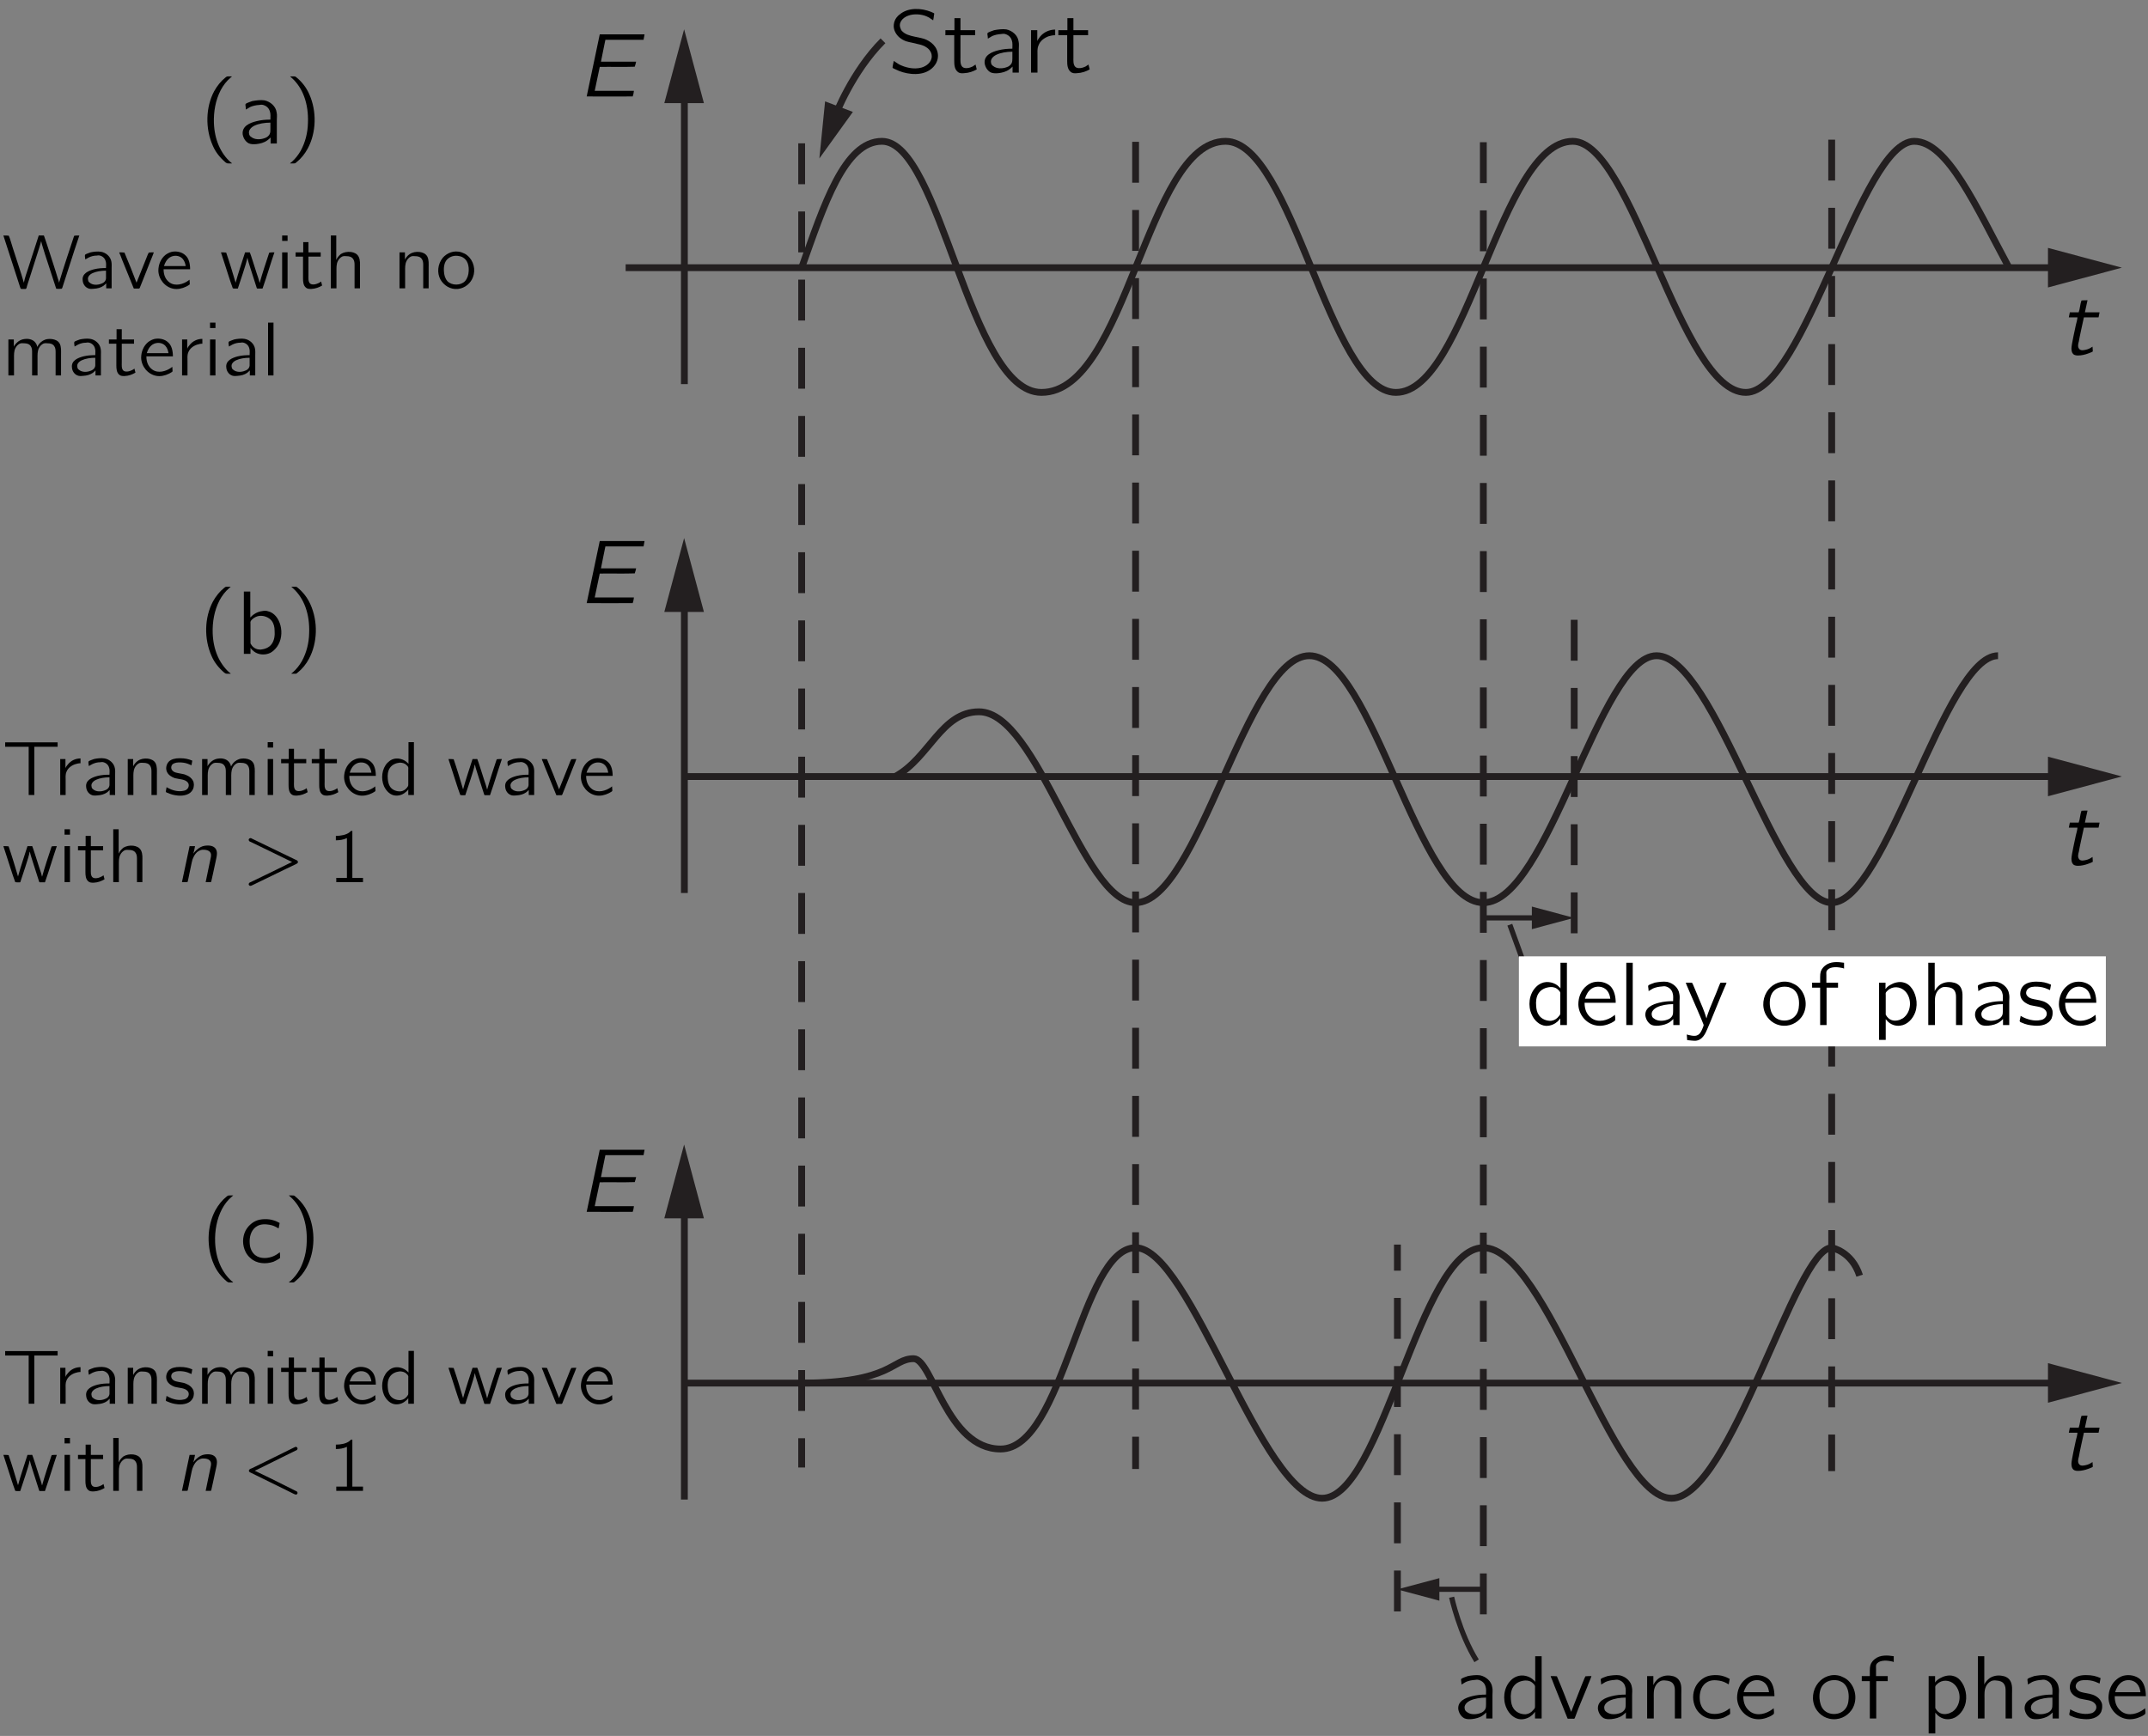 <?xml version="1.0" encoding="UTF-8"?>
<svg xmlns="http://www.w3.org/2000/svg" xmlns:xlink="http://www.w3.org/1999/xlink" width="289.252pt" height="233.827pt" viewBox="0 0 167 135" version="1.1">
<rect x="0" y="0" width="167" height="135" fill="#808080" stroke="none"/>
<defs>
<g>
<symbol overflow="visible" id="glyph0-0">
<path style="stroke:none;" d=""/>
</symbol>
<symbol overflow="visible" id="glyph0-1">
<path style="stroke:none;" d="M 2.578 1.547 C 2.547 1.5 2.5 1.469 2.453 1.438 C 1.688 0.75 1.219 -0.312 1.172 -1.594 C 1.141 -2.469 1.297 -3.375 1.703 -4.156 C 1.906 -4.531 2.141 -4.844 2.453 -5.109 C 2.5 -5.156 2.547 -5.188 2.578 -5.219 L 2.328 -5.219 C 2.172 -5.219 2.188 -5.219 2.078 -5.141 C 1.719 -4.859 1.422 -4.484 1.188 -4.062 C 0.531 -2.828 0.484 -1.156 1.094 0.188 C 1.312 0.688 1.656 1.109 2.078 1.469 C 2.172 1.531 2.172 1.547 2.328 1.547 L 2.578 1.547 Z M 2.578 1.547 "/>
</symbol>
<symbol overflow="visible" id="glyph0-2">
<path style="stroke:none;" d="M 0.641 -2.641 C 0.766 -2.703 0.859 -2.781 0.984 -2.844 C 1.203 -2.938 1.438 -2.984 1.688 -3 C 1.75 -3.016 1.828 -3.016 1.906 -3.016 C 2.188 -2.969 2.422 -2.781 2.5 -2.516 C 2.578 -2.312 2.547 -2.062 2.547 -1.859 C 2.188 -1.859 1.812 -1.828 1.453 -1.734 C 0.953 -1.609 0.328 -1.359 0.391 -0.719 C 0.438 -0.438 0.594 -0.156 0.859 -0.016 C 1.031 0.062 1.234 0.062 1.438 0.047 C 1.734 0.016 2.062 -0.062 2.312 -0.25 C 2.406 -0.312 2.484 -0.391 2.562 -0.469 L 2.562 0 L 3.047 0 L 3.047 -1.828 C 3.047 -2.016 3.078 -2.219 3.031 -2.422 C 2.969 -2.906 2.531 -3.266 2.078 -3.359 C 1.797 -3.406 1.359 -3.344 1.125 -3.297 C 1.047 -3.266 0.656 -3.141 0.625 -3.078 C 0.594 -3.047 0.609 -2.984 0.609 -2.953 C 0.625 -2.844 0.641 -2.75 0.641 -2.641 Z M 2.547 -1.625 L 2.547 -1.109 C 2.547 -0.969 2.547 -0.844 2.484 -0.719 C 2.406 -0.578 2.266 -0.469 2.109 -0.422 C 1.781 -0.297 1.328 -0.281 1.047 -0.516 C 0.969 -0.562 0.906 -0.641 0.891 -0.75 C 0.812 -1.047 1.078 -1.281 1.312 -1.391 C 1.641 -1.547 2.109 -1.625 2.547 -1.625 Z M 2.547 -1.625 "/>
</symbol>
<symbol overflow="visible" id="glyph0-3">
<path style="stroke:none;" d="M 0.438 -5.219 C 0.469 -5.188 0.516 -5.156 0.562 -5.109 C 1.422 -4.344 1.891 -3.109 1.828 -1.594 C 1.812 -0.844 1.625 -0.094 1.266 0.562 C 1.078 0.891 0.844 1.188 0.562 1.438 C 0.516 1.469 0.469 1.5 0.438 1.547 L 0.688 1.547 C 0.844 1.547 0.828 1.547 0.922 1.469 C 1.297 1.172 1.594 0.797 1.812 0.391 C 2.484 -0.859 2.531 -2.516 1.922 -3.859 C 1.688 -4.375 1.359 -4.797 0.938 -5.141 C 0.844 -5.219 0.844 -5.219 0.688 -5.219 L 0.438 -5.219 Z M 0.438 -5.219 "/>
</symbol>
<symbol overflow="visible" id="glyph0-4">
<path style="stroke:none;" d="M 0.578 -4.844 L 0.578 0 L 1.094 0 L 1.094 -0.469 L 1.094 -0.469 C 1.156 -0.359 1.266 -0.266 1.359 -0.188 C 1.672 0.062 2.188 0.141 2.641 -0.078 C 2.844 -0.188 3.016 -0.359 3.156 -0.547 C 3.844 -1.5 3.422 -3.094 2.453 -3.312 C 2.328 -3.359 2.172 -3.359 2.031 -3.328 C 1.625 -3.281 1.312 -3.078 1.078 -2.828 L 1.078 -4.844 L 0.578 -4.844 Z M 1.812 -2.953 C 2.141 -2.984 2.516 -2.844 2.734 -2.578 C 2.906 -2.359 2.969 -2.078 2.969 -1.812 C 3 -1.438 2.953 -1.031 2.719 -0.734 C 2.516 -0.469 2.188 -0.359 1.875 -0.328 C 1.609 -0.328 1.375 -0.422 1.203 -0.641 C 1.172 -0.688 1.125 -0.75 1.094 -0.812 C 1.094 -0.859 1.094 -0.906 1.094 -0.938 L 1.094 -2.328 C 1.094 -2.391 1.078 -2.469 1.109 -2.531 C 1.141 -2.609 1.203 -2.656 1.266 -2.719 C 1.422 -2.844 1.609 -2.938 1.812 -2.953 Z M 1.812 -2.953 "/>
</symbol>
<symbol overflow="visible" id="glyph0-5">
<path style="stroke:none;" d="M 3.188 -0.797 C 3.125 -0.766 3.078 -0.719 3.031 -0.688 C 2.938 -0.625 2.844 -0.562 2.734 -0.516 C 2.312 -0.312 1.672 -0.266 1.297 -0.562 C 1.031 -0.75 0.859 -1.109 0.844 -1.5 C 0.812 -1.953 0.922 -2.453 1.297 -2.75 C 1.5 -2.906 1.766 -3 2.141 -2.969 C 2.469 -2.938 2.656 -2.891 2.922 -2.75 C 2.984 -2.719 3.031 -2.672 3.094 -2.656 L 3.172 -3.078 C 3.016 -3.156 2.875 -3.234 2.703 -3.281 C 2.297 -3.422 1.672 -3.406 1.312 -3.234 C 0.969 -3.078 0.688 -2.797 0.516 -2.469 C 0.266 -1.969 0.266 -1.359 0.516 -0.844 C 0.609 -0.656 0.734 -0.484 0.906 -0.344 C 1.375 0.094 2.094 0.141 2.688 -0.062 C 2.828 -0.125 2.953 -0.188 3.078 -0.266 C 3.125 -0.297 3.188 -0.328 3.203 -0.359 C 3.219 -0.406 3.188 -0.797 3.188 -0.797 Z M 3.188 -0.797 "/>
</symbol>
<symbol overflow="visible" id="glyph0-6">
<path style="stroke:none;" d="M 2.734 -4.844 L 2.734 -2.844 L 2.734 -2.844 C 2.703 -2.906 2.656 -2.938 2.609 -2.984 C 2.328 -3.281 1.734 -3.469 1.25 -3.25 C 1.078 -3.172 0.938 -3.078 0.812 -2.938 C 0.281 -2.391 0.188 -1.484 0.5 -0.812 C 0.688 -0.375 1.094 0.031 1.594 0.062 C 1.984 0.078 2.312 -0.094 2.516 -0.281 C 2.594 -0.359 2.656 -0.438 2.719 -0.516 L 2.719 0 L 3.234 0 L 3.234 -4.844 L 2.734 -4.844 Z M 1.938 -2.953 C 2.172 -2.969 2.406 -2.906 2.578 -2.719 C 2.625 -2.688 2.672 -2.625 2.703 -2.562 C 2.734 -2.5 2.719 -2.422 2.719 -2.344 L 2.719 -0.969 C 2.719 -0.797 2.703 -0.797 2.594 -0.672 C 2.453 -0.484 2.25 -0.359 2 -0.328 C 1.641 -0.312 1.25 -0.469 1.047 -0.781 C 0.906 -0.984 0.859 -1.234 0.844 -1.484 C 0.812 -1.812 0.844 -2.188 1.031 -2.469 C 1.234 -2.781 1.578 -2.922 1.938 -2.953 Z M 1.938 -2.953 "/>
</symbol>
<symbol overflow="visible" id="glyph0-7">
<path style="stroke:none;" d="M 3.141 -0.797 C 3.094 -0.766 3.047 -0.719 3 -0.688 C 2.594 -0.391 1.875 -0.141 1.328 -0.531 C 0.984 -0.781 0.781 -1.156 0.781 -1.734 L 3.203 -1.734 C 3.203 -2.25 3.078 -2.734 2.781 -3.031 C 2.438 -3.344 1.906 -3.438 1.469 -3.328 C 1.281 -3.281 1.109 -3.188 0.953 -3.062 C 0.516 -2.719 0.297 -2.172 0.297 -1.609 C 0.312 -0.828 0.891 -0.109 1.672 0.031 C 2.062 0.109 2.484 0.016 2.844 -0.156 C 2.906 -0.188 3.141 -0.312 3.156 -0.375 C 3.188 -0.406 3.156 -0.703 3.141 -0.797 Z M 2.781 -2.047 L 0.812 -2.047 C 0.906 -2.359 1.062 -2.656 1.344 -2.844 C 1.688 -3.062 2.203 -3.031 2.5 -2.719 C 2.672 -2.531 2.75 -2.297 2.781 -2.047 Z M 2.781 -2.047 "/>
</symbol>
<symbol overflow="visible" id="glyph0-8">
<path style="stroke:none;" d="M 0.578 -4.844 L 0.578 0 L 1.078 0 L 1.078 -4.844 L 0.578 -4.844 Z M 0.578 -4.844 "/>
</symbol>
<symbol overflow="visible" id="glyph0-9">
<path style="stroke:none;" d="M 0.109 -3.297 C 0.203 -3.016 0.344 -2.75 0.453 -2.469 C 0.531 -2.297 1.5 -0.062 1.5 -0.016 C 1.516 0.047 1.391 0.297 1.391 0.312 C 1.312 0.5 1.203 0.719 1 0.797 C 0.797 0.906 0.344 0.781 0.188 0.734 L 0.219 1.172 C 0.391 1.188 0.734 1.234 0.891 1.219 C 1.406 1.172 1.641 0.656 1.797 0.281 L 2.016 -0.234 L 2.875 -2.328 L 3.141 -2.953 C 3.188 -3.062 3.25 -3.172 3.281 -3.297 L 2.938 -3.297 C 2.906 -3.297 2.828 -3.297 2.797 -3.281 C 2.781 -3.25 2.703 -3.062 2.703 -3.062 L 2.5 -2.547 L 1.984 -1.297 C 1.891 -1.031 1.781 -0.781 1.719 -0.516 C 1.641 -0.797 1.531 -1.078 1.422 -1.359 L 0.703 -3.078 L 0.641 -3.219 C 0.609 -3.297 0.578 -3.297 0.453 -3.297 L 0.109 -3.297 Z M 0.109 -3.297 "/>
</symbol>
<symbol overflow="visible" id="glyph0-10">
<path style="stroke:none;" d="M 0.703 -2.781 C 0.25 -2.234 0.141 -1.422 0.5 -0.781 C 0.781 -0.281 1.359 0.125 2.109 0.047 C 2.75 -0.016 3.281 -0.484 3.469 -1 C 3.734 -1.703 3.531 -2.531 2.953 -3.016 C 2.797 -3.141 2.625 -3.219 2.438 -3.297 C 1.719 -3.531 1.062 -3.219 0.703 -2.781 Z M 2.25 -2.953 C 2.359 -2.922 2.453 -2.875 2.547 -2.828 C 2.984 -2.578 3.094 -2.016 3.062 -1.547 C 3.047 -1.219 2.969 -0.906 2.734 -0.672 C 2.344 -0.25 1.531 -0.234 1.125 -0.672 C 0.906 -0.906 0.828 -1.219 0.797 -1.547 C 0.766 -2 0.859 -2.391 1.094 -2.641 C 1.359 -2.922 1.781 -3.047 2.25 -2.953 Z M 2.25 -2.953 "/>
</symbol>
<symbol overflow="visible" id="glyph0-11">
<path style="stroke:none;" d="M 0.828 -3.297 L 0.203 -3.297 L 0.203 -2.906 L 0.828 -2.906 L 0.828 0 L 1.328 0 L 1.328 -2.906 L 2.219 -2.906 L 2.219 -3.297 L 1.312 -3.297 L 1.312 -3.875 C 1.312 -3.984 1.297 -4.094 1.328 -4.188 C 1.484 -4.516 2.031 -4.547 2.453 -4.453 C 2.531 -4.453 2.609 -4.422 2.688 -4.391 L 2.688 -4.844 C 2.188 -4.922 1.625 -4.953 1.219 -4.625 C 1.141 -4.562 1.078 -4.5 1.031 -4.438 C 0.875 -4.25 0.828 -4.062 0.828 -3.734 L 0.828 -3.297 Z M 0.828 -3.297 "/>
</symbol>
<symbol overflow="visible" id="glyph0-12">
<path style="stroke:none;" d="M 1.094 -2.812 L 1.078 -2.812 L 1.078 -3.297 L 0.578 -3.297 L 0.578 1.156 L 1.094 1.156 L 1.094 -0.453 C 1.156 -0.391 1.219 -0.312 1.281 -0.25 C 1.453 -0.094 1.672 0.016 1.906 0.047 C 2.016 0.062 2.109 0.062 2.219 0.047 C 2.781 -0.016 3.203 -0.484 3.391 -1 C 3.641 -1.719 3.422 -2.531 3.031 -2.969 C 2.891 -3.141 2.688 -3.266 2.469 -3.312 C 2.125 -3.406 1.719 -3.281 1.484 -3.141 C 1.359 -3.078 1.156 -2.938 1.094 -2.812 Z M 2.594 -2.641 C 3.156 -2.078 3.109 -1.016 2.438 -0.531 C 2.359 -0.484 2.266 -0.438 2.188 -0.406 C 1.812 -0.281 1.453 -0.328 1.203 -0.641 C 1.172 -0.688 1.125 -0.75 1.094 -0.812 C 1.094 -0.859 1.094 -0.906 1.094 -0.938 L 1.094 -2.312 C 1.094 -2.375 1.078 -2.469 1.109 -2.531 C 1.141 -2.578 1.188 -2.641 1.234 -2.672 C 1.609 -3.047 2.219 -3.016 2.594 -2.641 Z M 2.594 -2.641 "/>
</symbol>
<symbol overflow="visible" id="glyph0-13">
<path style="stroke:none;" d="M 0.578 -4.844 L 0.578 0 L 1.094 0 L 1.094 -1.531 C 1.094 -1.875 1.062 -2.203 1.219 -2.516 C 1.297 -2.672 1.422 -2.812 1.609 -2.906 C 1.734 -2.969 1.875 -2.969 2.016 -2.953 C 2.25 -2.938 2.484 -2.875 2.609 -2.688 C 2.719 -2.531 2.734 -2.344 2.734 -2.156 L 2.734 0 L 3.234 0 L 3.234 -1.875 C 3.234 -2.219 3.281 -2.594 3.109 -2.906 C 2.969 -3.172 2.688 -3.297 2.406 -3.328 C 2.078 -3.375 1.766 -3.312 1.5 -3.141 C 1.344 -3.031 1.141 -2.812 1.078 -2.641 L 1.078 -2.641 L 1.078 -4.844 L 0.578 -4.844 Z M 0.578 -4.844 "/>
</symbol>
<symbol overflow="visible" id="glyph0-14">
<path style="stroke:none;" d="M 0.297 -0.719 C 0.281 -0.625 0.266 -0.516 0.234 -0.406 C 0.234 -0.375 0.203 -0.312 0.234 -0.281 C 0.25 -0.234 0.328 -0.203 0.375 -0.188 C 0.688 -0.047 0.953 0.016 1.359 0.047 C 1.859 0.094 2.453 -0.016 2.703 -0.516 C 2.75 -0.641 2.781 -0.781 2.781 -0.922 C 2.781 -1.016 2.781 -1.109 2.75 -1.188 C 2.641 -1.516 2.359 -1.734 2.062 -1.844 C 1.891 -1.906 1.719 -1.938 1.547 -1.969 C 1.297 -2.016 0.984 -2.047 0.812 -2.266 C 0.672 -2.422 0.703 -2.641 0.844 -2.797 C 1.016 -2.969 1.281 -3 1.609 -2.984 C 1.906 -2.969 2.156 -2.906 2.391 -2.797 C 2.453 -2.781 2.516 -2.734 2.578 -2.719 L 2.656 -3.141 C 2.312 -3.297 2 -3.375 1.516 -3.375 C 1.094 -3.375 0.734 -3.281 0.5 -3.047 C 0.266 -2.797 0.188 -2.391 0.344 -2.078 C 0.484 -1.812 0.766 -1.641 1.047 -1.547 C 1.453 -1.438 1.984 -1.453 2.219 -1.156 C 2.375 -0.984 2.359 -0.719 2.188 -0.562 C 2.109 -0.469 1.984 -0.406 1.859 -0.391 C 1.328 -0.266 0.75 -0.469 0.422 -0.641 C 0.375 -0.672 0.328 -0.703 0.297 -0.719 Z M 0.297 -0.719 "/>
</symbol>
<symbol overflow="visible" id="glyph0-15">
<path style="stroke:none;" d="M 0.109 -3.297 C 0.125 -3.203 0.188 -3.109 0.219 -3.016 L 0.406 -2.531 C 0.484 -2.344 1.422 -0.016 1.422 0 C 1.453 0.031 1.516 0.016 1.547 0.016 L 1.812 0.016 C 1.891 0.016 1.953 0.047 1.984 -0.031 C 2 -0.078 2.266 -0.781 2.266 -0.781 L 2.953 -2.453 C 3.047 -2.734 3.188 -3 3.281 -3.297 C 3.109 -3.297 2.953 -3.297 2.812 -3.281 C 2.688 -3.047 2.609 -2.781 2.5 -2.547 L 1.703 -0.516 C 1.344 -1.438 0.984 -2.375 0.594 -3.281 C 0.453 -3.297 0.281 -3.297 0.109 -3.297 Z M 0.109 -3.297 "/>
</symbol>
<symbol overflow="visible" id="glyph0-16">
<path style="stroke:none;" d="M 1.078 -2.625 L 1.062 -2.625 L 1.062 -3.297 L 0.578 -3.297 L 0.578 0 L 1.094 0 L 1.094 -1.531 C 1.094 -1.875 1.062 -2.203 1.219 -2.516 C 1.297 -2.672 1.422 -2.812 1.609 -2.906 C 1.734 -2.969 1.875 -2.969 2.016 -2.953 C 2.25 -2.938 2.484 -2.875 2.609 -2.688 C 2.719 -2.531 2.734 -2.344 2.734 -2.156 L 2.734 0 L 3.234 0 L 3.234 -1.875 C 3.234 -2.219 3.281 -2.609 3.094 -2.922 C 2.953 -3.172 2.688 -3.297 2.406 -3.328 C 2.078 -3.375 1.766 -3.312 1.484 -3.125 C 1.328 -3.016 1.141 -2.797 1.078 -2.625 Z M 1.078 -2.625 "/>
</symbol>
<symbol overflow="visible" id="glyph0-17">
<path style="stroke:none;" d="M 0.438 -0.906 C 0.422 -0.844 0.328 -0.406 0.344 -0.375 C 0.359 -0.359 0.391 -0.344 0.406 -0.328 L 0.578 -0.25 C 1.234 0.094 2.359 0.297 3.109 -0.125 C 3.5 -0.328 3.875 -0.766 3.875 -1.297 C 3.875 -2.016 3.297 -2.453 2.797 -2.625 C 2.656 -2.672 2.141 -2.781 2.047 -2.797 C 1.688 -2.875 1.297 -2.969 1.047 -3.266 C 1.016 -3.312 0.984 -3.359 0.969 -3.422 C 0.766 -3.875 1.125 -4.266 1.547 -4.422 C 2 -4.594 2.578 -4.547 2.984 -4.375 C 3.094 -4.328 3.219 -4.266 3.312 -4.188 C 3.375 -4.156 3.438 -4.109 3.5 -4.062 C 3.531 -4.188 3.547 -4.328 3.562 -4.453 C 3.578 -4.547 3.625 -4.609 3.516 -4.641 L 3.344 -4.719 C 2.578 -5.031 1.547 -5.078 0.891 -4.516 C 0.797 -4.453 0.719 -4.359 0.641 -4.266 C 0.438 -3.984 0.344 -3.547 0.547 -3.156 C 0.719 -2.812 1.016 -2.578 1.391 -2.438 C 1.547 -2.391 1.688 -2.359 1.844 -2.328 C 2 -2.281 2.562 -2.172 2.656 -2.125 C 2.922 -2.031 3.188 -1.859 3.312 -1.594 C 3.375 -1.484 3.391 -1.375 3.391 -1.203 C 3.344 -0.781 2.969 -0.5 2.594 -0.391 C 1.984 -0.219 1.297 -0.406 0.844 -0.641 C 0.703 -0.719 0.578 -0.828 0.438 -0.906 Z M 0.438 -0.906 "/>
</symbol>
<symbol overflow="visible" id="glyph0-18">
<path style="stroke:none;" d="M 0.844 -4.234 L 0.844 -3.297 L 0.141 -3.297 L 0.141 -2.906 L 0.828 -2.906 L 0.828 -0.922 C 0.828 -0.625 0.844 -0.266 1.094 -0.062 C 1.234 0.062 1.406 0.062 1.578 0.047 C 1.969 0.031 2.312 -0.094 2.578 -0.25 L 2.484 -0.625 C 2.406 -0.578 2.328 -0.516 2.25 -0.469 C 2.031 -0.359 1.641 -0.266 1.453 -0.453 C 1.281 -0.641 1.312 -0.953 1.312 -1.188 L 1.312 -2.906 L 2.453 -2.906 L 2.453 -3.297 L 1.312 -3.297 L 1.312 -4.234 L 0.844 -4.234 Z M 0.844 -4.234 "/>
</symbol>
<symbol overflow="visible" id="glyph0-19">
<path style="stroke:none;" d="M 1.062 -2.453 L 1.062 -2.453 L 1.062 -3.297 L 0.578 -3.297 L 0.578 0 L 1.078 0 L 1.078 -1.312 C 1.078 -1.578 1.047 -1.859 1.156 -2.109 C 1.281 -2.469 1.609 -2.703 1.953 -2.828 C 2.109 -2.875 2.281 -2.906 2.453 -2.906 L 2.453 -3.344 C 2 -3.344 1.562 -3.141 1.281 -2.797 C 1.203 -2.688 1.109 -2.578 1.062 -2.453 Z M 1.062 -2.453 "/>
</symbol>
<symbol overflow="visible" id="glyph1-0">
<path style="stroke:none;" d=""/>
</symbol>
<symbol overflow="visible" id="glyph1-1">
<path style="stroke:none;" d="M 0.094 -4.109 C 0.125 -4 1.359 -0.203 1.359 -0.203 C 1.375 -0.172 1.422 0.016 1.453 0.031 C 1.469 0.047 1.516 0.047 1.547 0.047 L 1.734 0.047 C 1.766 0.047 1.797 0.047 1.828 0.047 C 1.859 0.031 1.875 0 1.891 -0.016 C 1.891 -0.078 2.141 -0.828 2.141 -0.828 L 2.719 -2.641 C 2.797 -2.891 2.984 -3.453 3.031 -3.672 L 3.031 -3.672 C 3.109 -3.312 3.234 -3 3.328 -2.656 C 3.625 -1.766 3.906 -0.859 4.203 0.031 C 4.328 0.047 4.5 0.047 4.625 0.031 L 4.672 -0.031 L 5.625 -2.984 L 6 -4.109 C 5.859 -4.109 5.719 -4.109 5.609 -4.094 L 5.578 -4.031 C 5.188 -2.828 4.781 -1.656 4.422 -0.438 L 4.422 -0.438 C 4.406 -0.531 4.375 -0.656 4.328 -0.766 L 4.156 -1.328 C 4.094 -1.531 3.281 -4.062 3.25 -4.094 C 3.234 -4.125 3.172 -4.109 3.141 -4.109 L 2.844 -4.109 L 2.031 -1.594 C 1.906 -1.203 1.766 -0.844 1.688 -0.438 C 1.422 -1.375 1.109 -2.234 0.828 -3.141 C 0.719 -3.453 0.641 -3.812 0.516 -4.094 C 0.391 -4.109 0.234 -4.109 0.094 -4.109 Z M 0.094 -4.109 "/>
</symbol>
<symbol overflow="visible" id="glyph1-2">
<path style="stroke:none;" d="M 0.547 -2.25 C 0.641 -2.297 0.734 -2.359 0.828 -2.406 C 1.031 -2.5 1.219 -2.547 1.438 -2.547 C 1.5 -2.562 1.562 -2.562 1.609 -2.562 C 1.859 -2.531 2.062 -2.359 2.125 -2.125 C 2.188 -1.953 2.156 -1.766 2.156 -1.578 C 1.859 -1.578 1.547 -1.562 1.234 -1.484 C 0.812 -1.375 0.266 -1.156 0.344 -0.609 C 0.359 -0.375 0.5 -0.125 0.734 -0.016 C 0.875 0.062 1.047 0.047 1.219 0.031 C 1.484 0.016 1.75 -0.047 1.969 -0.203 C 2.047 -0.266 2.109 -0.328 2.172 -0.391 L 2.172 0 L 2.594 0 L 2.594 -1.547 C 2.594 -1.719 2.609 -1.891 2.578 -2.062 C 2.516 -2.469 2.156 -2.781 1.766 -2.844 C 1.516 -2.891 1.156 -2.844 0.953 -2.797 C 0.891 -2.766 0.562 -2.672 0.531 -2.609 C 0.516 -2.594 0.516 -2.531 0.516 -2.5 C 0.531 -2.422 0.531 -2.328 0.547 -2.25 Z M 2.156 -1.375 L 2.156 -0.938 C 2.156 -0.828 2.172 -0.719 2.109 -0.609 C 2.047 -0.484 1.922 -0.406 1.781 -0.359 C 1.516 -0.25 1.125 -0.234 0.891 -0.438 C 0.828 -0.484 0.766 -0.547 0.766 -0.641 C 0.688 -0.891 0.906 -1.094 1.125 -1.188 C 1.391 -1.312 1.781 -1.375 2.156 -1.375 Z M 2.156 -1.375 "/>
</symbol>
<symbol overflow="visible" id="glyph1-3">
<path style="stroke:none;" d="M 0.094 -2.797 C 0.109 -2.719 0.156 -2.641 0.188 -2.562 L 0.344 -2.156 C 0.422 -2 1.203 -0.016 1.219 0 C 1.234 0.031 1.297 0.016 1.328 0.016 L 1.531 0.016 C 1.609 0.016 1.656 0.031 1.688 -0.031 C 1.703 -0.078 1.938 -0.656 1.938 -0.656 L 2.5 -2.078 C 2.594 -2.328 2.703 -2.547 2.781 -2.797 C 2.641 -2.797 2.5 -2.797 2.391 -2.781 C 2.281 -2.594 2.219 -2.359 2.125 -2.156 L 1.438 -0.438 C 1.141 -1.219 0.828 -2.016 0.5 -2.781 C 0.375 -2.797 0.234 -2.797 0.094 -2.797 Z M 0.094 -2.797 "/>
</symbol>
<symbol overflow="visible" id="glyph1-4">
<path style="stroke:none;" d="M 2.672 -0.672 C 2.625 -0.641 2.594 -0.609 2.547 -0.578 C 2.203 -0.344 1.594 -0.125 1.125 -0.453 C 0.844 -0.656 0.656 -0.984 0.656 -1.484 L 2.719 -1.484 C 2.719 -1.906 2.625 -2.328 2.359 -2.562 C 2.078 -2.844 1.609 -2.922 1.25 -2.828 C 1.094 -2.781 0.938 -2.703 0.812 -2.609 C 0.438 -2.312 0.25 -1.844 0.25 -1.375 C 0.266 -0.703 0.766 -0.094 1.422 0.031 C 1.75 0.094 2.109 0.016 2.422 -0.141 C 2.469 -0.172 2.672 -0.266 2.688 -0.312 C 2.703 -0.344 2.672 -0.594 2.672 -0.672 Z M 2.375 -1.734 L 0.688 -1.734 C 0.766 -2 0.906 -2.25 1.141 -2.406 C 1.438 -2.594 1.875 -2.578 2.125 -2.312 C 2.266 -2.156 2.344 -1.953 2.375 -1.734 Z M 2.375 -1.734 "/>
</symbol>
<symbol overflow="visible" id="glyph1-5">
<path style="stroke:none;" d="M 0.094 -2.797 L 0.328 -2.078 C 0.562 -1.375 0.766 -0.672 1.016 0 C 1.125 0.031 1.266 0.016 1.406 0.016 C 1.609 -0.641 2.031 -1.781 2.141 -2.359 L 2.156 -2.359 C 2.203 -2.109 2.297 -1.859 2.375 -1.594 L 2.875 -0.031 C 2.891 0.031 2.938 0.016 3.016 0.016 L 3.234 0.016 C 3.25 0.016 3.312 0.031 3.328 0 C 3.344 -0.016 3.359 -0.047 3.359 -0.078 C 3.672 -0.969 3.938 -1.891 4.25 -2.797 C 4.109 -2.797 3.969 -2.797 3.859 -2.781 L 3.828 -2.719 C 3.578 -1.969 3.328 -1.219 3.109 -0.438 L 3.094 -0.438 C 3.047 -0.672 2.953 -0.922 2.875 -1.156 C 2.828 -1.297 2.375 -2.75 2.344 -2.781 C 2.328 -2.812 2.281 -2.797 2.25 -2.797 L 1.969 -2.797 C 1.719 -2 1.453 -1.25 1.234 -0.438 C 1 -1.219 0.766 -2.016 0.5 -2.781 C 0.375 -2.797 0.234 -2.797 0.094 -2.797 Z M 0.094 -2.797 "/>
</symbol>
<symbol overflow="visible" id="glyph1-6">
<path style="stroke:none;" d="M 0.5 -4.109 L 0.5 -3.688 L 0.922 -3.688 L 0.922 -4.109 L 0.5 -4.109 Z M 0.5 -2.797 L 0.5 0 L 0.922 0 L 0.922 -2.797 L 0.5 -2.797 Z M 0.5 -2.797 "/>
</symbol>
<symbol overflow="visible" id="glyph1-7">
<path style="stroke:none;" d="M 0.719 -3.594 L 0.719 -2.797 L 0.125 -2.797 L 0.125 -2.469 L 0.703 -2.469 L 0.703 -0.781 C 0.703 -0.531 0.719 -0.219 0.938 -0.047 C 1.047 0.047 1.203 0.047 1.344 0.047 C 1.672 0.031 1.953 -0.078 2.188 -0.219 L 2.109 -0.531 C 2.047 -0.484 1.984 -0.438 1.906 -0.406 C 1.719 -0.312 1.391 -0.234 1.234 -0.391 C 1.094 -0.547 1.125 -0.812 1.125 -1.016 L 1.125 -2.469 L 2.078 -2.469 L 2.078 -2.797 L 1.125 -2.797 L 1.125 -3.594 L 0.719 -3.594 Z M 0.719 -3.594 "/>
</symbol>
<symbol overflow="visible" id="glyph1-8">
<path style="stroke:none;" d="M 0.484 -4.109 L 0.484 0 L 0.922 0 L 0.922 -1.297 C 0.922 -1.594 0.906 -1.875 1.031 -2.125 C 1.109 -2.281 1.219 -2.391 1.359 -2.469 C 1.469 -2.516 1.594 -2.516 1.719 -2.5 C 1.906 -2.5 2.109 -2.453 2.219 -2.281 C 2.312 -2.156 2.328 -1.984 2.328 -1.828 L 2.328 0 L 2.75 0 L 2.75 -1.594 C 2.75 -1.891 2.781 -2.203 2.641 -2.469 C 2.516 -2.703 2.281 -2.797 2.047 -2.828 C 1.766 -2.859 1.5 -2.812 1.266 -2.672 C 1.141 -2.562 0.969 -2.391 0.922 -2.234 L 0.906 -2.234 L 0.906 -4.109 L 0.484 -4.109 Z M 0.484 -4.109 "/>
</symbol>
<symbol overflow="visible" id="glyph1-9">
<path style="stroke:none;" d="M 0.906 -2.234 L 0.906 -2.234 L 0.906 -2.797 L 0.484 -2.797 L 0.484 0 L 0.922 0 L 0.922 -1.297 C 0.922 -1.594 0.906 -1.875 1.031 -2.125 C 1.109 -2.281 1.219 -2.391 1.359 -2.469 C 1.469 -2.516 1.594 -2.516 1.719 -2.5 C 1.906 -2.5 2.109 -2.453 2.219 -2.281 C 2.312 -2.156 2.328 -1.984 2.328 -1.828 L 2.328 0 L 2.75 0 L 2.75 -1.594 C 2.75 -1.891 2.781 -2.219 2.641 -2.484 C 2.516 -2.703 2.281 -2.797 2.047 -2.828 C 1.766 -2.859 1.5 -2.812 1.266 -2.656 C 1.125 -2.562 0.969 -2.375 0.906 -2.234 Z M 0.906 -2.234 "/>
</symbol>
<symbol overflow="visible" id="glyph1-10">
<path style="stroke:none;" d="M 0.594 -2.375 C 0.203 -1.891 0.125 -1.203 0.422 -0.672 C 0.672 -0.25 1.156 0.109 1.781 0.047 C 2.344 -0.016 2.781 -0.422 2.938 -0.859 C 3.172 -1.438 3 -2.156 2.5 -2.562 C 2.375 -2.672 2.234 -2.734 2.062 -2.797 C 1.453 -3 0.906 -2.734 0.594 -2.375 Z M 1.906 -2.5 C 2 -2.484 2.078 -2.453 2.156 -2.406 C 2.547 -2.188 2.641 -1.719 2.609 -1.312 C 2.594 -1.047 2.516 -0.781 2.328 -0.562 C 1.984 -0.203 1.297 -0.203 0.953 -0.562 C 0.766 -0.781 0.703 -1.047 0.688 -1.312 C 0.656 -1.688 0.734 -2.031 0.922 -2.234 C 1.156 -2.484 1.516 -2.594 1.906 -2.5 Z M 1.906 -2.5 "/>
</symbol>
<symbol overflow="visible" id="glyph1-11">
<path style="stroke:none;" d="M 0.906 -2.234 L 0.906 -2.234 L 0.906 -2.797 L 0.484 -2.797 L 0.484 0 L 0.922 0 L 0.922 -1.297 C 0.922 -1.594 0.906 -1.875 1.031 -2.125 C 1.109 -2.281 1.219 -2.391 1.359 -2.469 C 1.469 -2.516 1.594 -2.516 1.719 -2.5 C 1.906 -2.5 2.109 -2.453 2.219 -2.281 C 2.312 -2.156 2.328 -1.984 2.328 -1.828 L 2.328 0 L 2.75 0 L 2.75 -1.297 C 2.75 -1.594 2.734 -1.875 2.859 -2.125 C 2.938 -2.281 3.047 -2.391 3.188 -2.469 C 3.297 -2.516 3.422 -2.516 3.547 -2.5 C 3.734 -2.5 3.938 -2.453 4.047 -2.281 C 4.141 -2.156 4.156 -1.984 4.156 -1.828 L 4.156 0 L 4.578 0 L 4.578 -1.594 C 4.578 -1.891 4.609 -2.219 4.469 -2.484 C 4.344 -2.703 4.109 -2.797 3.875 -2.828 C 3.766 -2.844 3.641 -2.844 3.531 -2.828 C 3.281 -2.797 3.047 -2.656 2.891 -2.469 C 2.828 -2.391 2.766 -2.297 2.734 -2.219 C 2.719 -2.266 2.703 -2.328 2.688 -2.375 C 2.562 -2.656 2.344 -2.812 1.984 -2.844 C 1.891 -2.844 1.797 -2.844 1.703 -2.828 C 1.484 -2.797 1.281 -2.688 1.125 -2.531 C 1.047 -2.453 0.953 -2.344 0.906 -2.234 Z M 0.906 -2.234 "/>
</symbol>
<symbol overflow="visible" id="glyph1-12">
<path style="stroke:none;" d="M 0.906 -2.078 L 0.906 -2.078 L 0.906 -2.797 L 0.5 -2.797 L 0.5 0 L 0.922 0 L 0.922 -1.109 C 0.922 -1.344 0.891 -1.578 0.984 -1.797 C 1.094 -2.094 1.375 -2.297 1.656 -2.391 C 1.797 -2.438 1.938 -2.469 2.078 -2.469 L 2.078 -2.844 C 1.688 -2.844 1.328 -2.672 1.094 -2.375 C 1.016 -2.281 0.938 -2.188 0.906 -2.078 Z M 0.906 -2.078 "/>
</symbol>
<symbol overflow="visible" id="glyph1-13">
<path style="stroke:none;" d="M 0.5 -4.109 L 0.5 0 L 0.922 0 L 0.922 -4.109 L 0.5 -4.109 Z M 0.5 -4.109 "/>
</symbol>
<symbol overflow="visible" id="glyph1-14">
<path style="stroke:none;" d="M 0.234 -4.094 L 0.234 -3.75 L 2.062 -3.75 L 2.062 0 L 2.5 0 L 2.5 -3.75 L 4.312 -3.75 L 4.312 -4.094 L 0.234 -4.094 Z M 0.234 -4.094 "/>
</symbol>
<symbol overflow="visible" id="glyph1-15">
<path style="stroke:none;" d="M 0.25 -0.609 C 0.234 -0.531 0.219 -0.438 0.203 -0.344 C 0.203 -0.312 0.172 -0.266 0.203 -0.234 C 0.219 -0.203 0.281 -0.172 0.312 -0.172 C 0.594 -0.047 0.812 0.016 1.156 0.047 C 1.578 0.078 2.094 -0.016 2.297 -0.438 C 2.344 -0.531 2.375 -0.672 2.375 -0.781 C 2.375 -0.859 2.359 -0.938 2.344 -1.016 C 2.25 -1.281 2 -1.469 1.75 -1.562 C 1.609 -1.625 1.469 -1.641 1.312 -1.672 C 1.094 -1.719 0.828 -1.734 0.688 -1.922 C 0.578 -2.062 0.594 -2.25 0.703 -2.375 C 0.859 -2.516 1.094 -2.547 1.375 -2.531 C 1.625 -2.516 1.828 -2.469 2.031 -2.375 C 2.078 -2.359 2.141 -2.328 2.188 -2.312 L 2.25 -2.672 C 1.953 -2.797 1.688 -2.859 1.281 -2.859 C 0.938 -2.859 0.625 -2.797 0.422 -2.594 C 0.219 -2.375 0.156 -2.031 0.297 -1.766 C 0.406 -1.547 0.656 -1.391 0.891 -1.312 C 1.234 -1.219 1.688 -1.234 1.891 -0.984 C 2.016 -0.844 2 -0.609 1.859 -0.469 C 1.781 -0.391 1.688 -0.344 1.578 -0.328 C 1.125 -0.219 0.641 -0.391 0.359 -0.547 C 0.312 -0.578 0.281 -0.594 0.25 -0.609 Z M 0.25 -0.609 "/>
</symbol>
<symbol overflow="visible" id="glyph1-16">
<path style="stroke:none;" d="M 2.328 -4.109 L 2.328 -2.422 L 2.328 -2.422 C 2.297 -2.469 2.25 -2.5 2.219 -2.531 C 1.969 -2.781 1.469 -2.938 1.062 -2.766 C 0.922 -2.703 0.797 -2.609 0.688 -2.5 C 0.25 -2.031 0.172 -1.266 0.422 -0.688 C 0.594 -0.312 0.922 0.031 1.344 0.047 C 1.688 0.062 1.953 -0.078 2.141 -0.25 C 2.203 -0.297 2.266 -0.359 2.312 -0.438 L 2.312 0 L 2.75 0 L 2.75 -4.109 L 2.328 -4.109 Z M 1.641 -2.516 C 1.844 -2.516 2.047 -2.469 2.188 -2.312 C 2.234 -2.281 2.281 -2.234 2.297 -2.172 C 2.328 -2.125 2.312 -2.062 2.312 -2 L 2.312 -0.828 C 2.312 -0.688 2.297 -0.688 2.203 -0.562 C 2.078 -0.406 1.906 -0.297 1.703 -0.281 C 1.391 -0.266 1.062 -0.391 0.891 -0.656 C 0.781 -0.828 0.734 -1.047 0.719 -1.25 C 0.688 -1.547 0.719 -1.859 0.875 -2.094 C 1.047 -2.359 1.344 -2.484 1.641 -2.516 Z M 1.641 -2.516 "/>
</symbol>
<symbol overflow="visible" id="glyph1-17">
<path style="stroke:none;" d="M 0.656 -3.594 L 0.656 -3.25 C 0.953 -3.25 1.25 -3.297 1.516 -3.422 L 1.516 -0.328 L 0.688 -0.328 L 0.688 0 L 2.766 0 L 2.766 -0.328 L 1.938 -0.328 L 1.938 -3.984 C 1.906 -3.984 1.859 -3.984 1.828 -3.969 C 1.781 -3.953 1.75 -3.906 1.719 -3.875 C 1.469 -3.672 1.047 -3.594 0.656 -3.594 Z M 0.656 -3.594 "/>
</symbol>
<symbol overflow="visible" id="glyph2-0">
<path style="stroke:none;" d=""/>
</symbol>
<symbol overflow="visible" id="glyph2-1">
<path style="stroke:none;" d="M 1.391 -2.234 L 1.375 -2.234 C 1.422 -2.422 1.469 -2.594 1.5 -2.797 L 1.078 -2.797 L 0.484 0 L 0.797 0 C 0.859 0 0.938 0.016 0.938 -0.062 C 0.953 -0.094 1.031 -0.5 1.062 -0.656 C 1.109 -0.859 1.25 -1.594 1.297 -1.734 C 1.375 -1.953 1.484 -2.172 1.656 -2.328 C 1.781 -2.422 1.922 -2.5 2.062 -2.516 C 2.344 -2.531 2.609 -2.469 2.703 -2.281 C 2.797 -2.109 2.719 -1.906 2.688 -1.734 L 2.328 0 L 2.641 0 C 2.703 0 2.766 0.016 2.766 -0.062 C 2.797 -0.188 2.891 -0.625 2.891 -0.625 L 3.156 -1.859 C 3.203 -2.078 3.25 -2.344 3.125 -2.562 C 2.969 -2.828 2.625 -2.875 2.266 -2.828 C 2.031 -2.797 1.812 -2.672 1.625 -2.5 C 1.547 -2.422 1.438 -2.328 1.391 -2.234 Z M 1.391 -2.234 "/>
</symbol>
<symbol overflow="visible" id="glyph2-2">
<path style="stroke:none;" d="M 3.906 -1.562 L 3.906 -1.562 C 3.844 -1.531 3.766 -1.5 3.703 -1.469 C 3.625 -1.422 1.688 -0.484 1.688 -0.484 L 0.688 0 C 0.641 0.016 0.594 0.031 0.562 0.078 C 0.5 0.141 0.531 0.25 0.609 0.281 C 0.688 0.312 0.766 0.266 0.828 0.234 L 3.469 -1.047 L 4.156 -1.375 C 4.234 -1.422 4.359 -1.453 4.359 -1.562 C 4.359 -1.672 4.234 -1.719 4.156 -1.75 L 1.344 -3.109 L 0.828 -3.359 C 0.766 -3.391 0.688 -3.453 0.609 -3.406 C 0.531 -3.375 0.5 -3.266 0.562 -3.203 C 0.594 -3.156 0.641 -3.141 0.688 -3.125 L 1.688 -2.641 C 1.984 -2.5 3.875 -1.578 3.906 -1.562 Z M 3.906 -1.562 "/>
</symbol>
<symbol overflow="visible" id="glyph2-3">
<path style="stroke:none;" d="M 1 -1.562 L 1 -1.562 C 1.125 -1.609 1.25 -1.688 1.359 -1.734 L 3.188 -2.641 L 4.172 -3.125 C 4.219 -3.141 4.266 -3.156 4.297 -3.203 C 4.359 -3.266 4.328 -3.375 4.25 -3.406 C 4.188 -3.453 4.109 -3.391 4.031 -3.359 L 1.438 -2.078 L 0.766 -1.75 C 0.672 -1.719 0.547 -1.672 0.547 -1.562 C 0.547 -1.453 0.672 -1.422 0.766 -1.375 L 3.531 -0.016 L 4.031 0.234 C 4.109 0.266 4.188 0.312 4.25 0.281 C 4.328 0.25 4.359 0.141 4.297 0.078 C 4.266 0.031 4.219 0.016 4.172 0 L 2.297 -0.938 L 1.359 -1.391 C 1.25 -1.438 1.125 -1.516 1 -1.562 Z M 1 -1.562 "/>
</symbol>
<symbol overflow="visible" id="glyph3-0">
<path style="stroke:none;" d=""/>
</symbol>
<symbol overflow="visible" id="glyph3-1">
<path style="stroke:none;" d="M 1.75 -4.828 L 0.734 0 C 1.922 0 3.156 0.016 4.312 0 C 4.359 -0.125 4.391 -0.281 4.406 -0.438 L 1.359 -0.438 L 1.75 -2.297 C 2.641 -2.312 3.609 -2.281 4.469 -2.312 C 4.516 -2.422 4.547 -2.578 4.578 -2.703 L 1.844 -2.703 C 1.953 -3.281 2.078 -3.844 2.188 -4.406 L 5.156 -4.406 L 5.234 -4.828 L 1.75 -4.828 Z M 1.75 -4.828 "/>
</symbol>
<symbol overflow="visible" id="glyph3-2">
<path style="stroke:none;" d="M 0.844 -3.297 L 0.766 -2.906 L 1.438 -2.906 C 1.422 -2.703 1.359 -2.5 1.312 -2.312 C 1.25 -2 0.969 -0.781 0.969 -0.484 C 0.969 -0.375 0.984 -0.266 1.031 -0.156 C 1.109 0 1.25 0.062 1.469 0.062 C 1.734 0.062 2.016 0 2.266 -0.094 C 2.328 -0.109 2.594 -0.219 2.625 -0.25 C 2.641 -0.281 2.625 -0.328 2.625 -0.344 C 2.625 -0.438 2.609 -0.531 2.609 -0.625 C 2.469 -0.547 2.406 -0.484 2.219 -0.422 C 2 -0.359 1.672 -0.266 1.547 -0.484 C 1.438 -0.641 1.5 -0.875 1.547 -1.047 C 1.562 -1.203 1.922 -2.844 1.938 -2.906 L 3.078 -2.906 L 3.156 -3.297 L 2.016 -3.297 L 2.219 -4.234 C 2.062 -4.234 1.891 -4.234 1.75 -4.219 C 1.641 -3.938 1.641 -3.578 1.531 -3.297 L 1.484 -3.297 L 0.844 -3.297 Z M 0.844 -3.297 "/>
</symbol>
</g>
<clipPath id="clip1">
  <path d="M -222 668 L 390 668 L 390 -124 L -222 -124 L -222 668 Z M -222 668 "/>
</clipPath>
<clipPath id="clip2">
  <path d="M 48.641 130.215 L 166.277 130.215 L 166.277 0.922 L 48.641 0.922 L 48.641 130.215 Z M 48.641 130.215 "/>
</clipPath>
<clipPath id="clip3">
  <path d="M -222 668 L 390 668 L 390 -124 L -222 -124 L -222 668 Z M -222 668 "/>
</clipPath>
</defs>
<g id="surface0">
<g clip-path="url(#clip1)" clip-rule="nonzero">
<g clip-path="url(#clip2)" clip-rule="nonzero">
<path style="fill:none;stroke-width:5;stroke-linecap:butt;stroke-linejoin:miter;stroke:rgb(13.73%,12.16%,12.549%);stroke-opacity:1;stroke-miterlimit:4;" d="M -0.004 1032.082 L 1053.335 1032.082 " transform="matrix(0.106,0,0,-0.106,48.641,130.216)"/>
<path style=" stroke:none;fill-rule:nonzero;fill:rgb(13.73%,12.16%,12.549%);fill-opacity:1;" d="M 159.223 22.355 L 164.969 20.816 L 159.223 19.277 L 159.223 22.355 "/>
<path style="fill:none;stroke-width:5;stroke-linecap:butt;stroke-linejoin:miter;stroke:rgb(13.73%,12.16%,12.549%);stroke-opacity:1;stroke-miterlimit:4;" d="M 43.084 946.644 L 43.084 1162.892 " transform="matrix(0.106,0,0,-0.106,48.641,130.216)"/>
<path style=" stroke:none;fill-rule:nonzero;fill:rgb(13.73%,12.16%,12.549%);fill-opacity:1;" d="M 54.727 8.02 L 53.188 2.277 L 51.648 8.02 L 54.727 8.02 "/>
<path style="fill:none;stroke-width:5;stroke-linecap:butt;stroke-linejoin:miter;stroke:rgb(13.73%,12.16%,12.549%);stroke-opacity:1;stroke-miterlimit:4;" d="M 43.084 658.744 L 1053.335 658.744 " transform="matrix(0.106,0,0,-0.106,48.641,130.216)"/>
<path style=" stroke:none;fill-rule:nonzero;fill:rgb(13.73%,12.16%,12.549%);fill-opacity:1;" d="M 159.223 61.922 L 164.969 60.383 L 159.223 58.844 L 159.223 61.922 "/>
<path style="fill:none;stroke-width:5;stroke-linecap:butt;stroke-linejoin:miter;stroke:rgb(13.73%,12.16%,12.549%);stroke-opacity:1;stroke-miterlimit:4;" d="M 43.084 573.306 L 43.084 789.591 " transform="matrix(0.106,0,0,-0.106,48.641,130.216)"/>
<path style=" stroke:none;fill-rule:nonzero;fill:rgb(13.73%,12.16%,12.549%);fill-opacity:1;" d="M 54.727 47.586 L 53.188 41.844 L 51.648 47.586 L 54.727 47.586 "/>
<path style="fill:none;stroke-width:5;stroke-linecap:butt;stroke-linejoin:miter;stroke:rgb(13.73%,12.16%,12.549%);stroke-opacity:1;stroke-miterlimit:4;" d="M 43.084 213.753 L 1053.335 213.753 " transform="matrix(0.106,0,0,-0.106,48.641,130.216)"/>
<path style=" stroke:none;fill-rule:nonzero;fill:rgb(13.73%,12.16%,12.549%);fill-opacity:1;" d="M 159.223 109.086 L 164.969 107.547 L 159.223 106.008 L 159.223 109.086 "/>
<path style="fill:none;stroke-width:5;stroke-linecap:butt;stroke-linejoin:miter;stroke:rgb(13.73%,12.16%,12.549%);stroke-opacity:1;stroke-miterlimit:4;" d="M 43.084 128.315 L 43.084 344.563 " transform="matrix(0.106,0,0,-0.106,48.641,130.216)"/>
<path style=" stroke:none;fill-rule:nonzero;fill:rgb(13.73%,12.16%,12.549%);fill-opacity:1;" d="M 54.727 94.746 L 53.188 89.004 L 51.648 94.746 L 54.727 94.746 "/>
<path style="fill:none;stroke-width:5;stroke-linecap:butt;stroke-linejoin:miter;stroke:rgb(13.73%,12.16%,12.549%);stroke-opacity:1;stroke-miterlimit:4;" d="M 129.111 1032.082 C 145.476 1078.081 160.478 1124.781 187.974 1124.781 C 231.283 1124.781 251.887 940.563 304.999 940.563 C 367.806 940.563 381.886 1124.781 440.012 1124.781 C 489.07 1124.781 516.235 940.563 564.998 940.563 C 617.079 940.563 641.258 1124.781 694.666 1124.781 C 738.417 1124.781 773.764 940.563 821.643 940.563 C 864.362 940.563 906.307 1124.781 945.119 1124.781 C 969.482 1124.781 990.528 1076.791 1014.634 1032.082 " transform="matrix(0.106,0,0,-0.106,48.641,130.216)"/>
<path style="fill:none;stroke-width:5;stroke-linecap:butt;stroke-linejoin:miter;stroke:rgb(13.73%,12.16%,12.549%);stroke-opacity:1;stroke-miterlimit:4;" d="M 197.926 658.891 C 222.768 672.529 231.651 706.254 259.148 706.254 C 302.456 706.254 335.002 566.229 374.035 566.229 C 419.998 566.229 455.455 747.388 501.491 747.388 C 547.491 747.388 581.511 566.229 629.095 566.229 C 676.642 566.229 714.496 747.388 756.183 747.388 C 799.012 747.388 845.011 566.229 884.597 566.229 C 924.183 566.229 967.787 747.388 1006.599 747.388 " transform="matrix(0.106,0,0,-0.106,48.641,130.216)"/>
<path style="fill:none;stroke-width:5;stroke-linecap:butt;stroke-linejoin:miter;stroke:rgb(13.73%,12.16%,12.549%);stroke-opacity:1;stroke-miterlimit:4;" d="M 129.111 213.753 C 195.641 213.753 195.014 231.666 211.232 231.666 C 225.017 231.666 235.521 165.394 274.997 165.394 C 321.512 165.394 333.86 313.049 374.035 313.049 C 414.174 313.049 466.66 129.273 510.853 129.273 C 555.01 129.273 582.322 313.049 629.095 313.049 C 675.832 313.049 723.784 129.273 767.093 129.273 C 810.401 129.273 857.912 313.049 884.597 313.049 " transform="matrix(0.106,0,0,-0.106,48.641,130.216)"/>
<path style="fill:none;stroke-width:5;stroke-linecap:butt;stroke-linejoin:miter;stroke:rgb(13.73%,12.16%,12.549%);stroke-opacity:1;stroke-dasharray:30,20;stroke-miterlimit:4;" d="M 129.111 1123.307 L 129.111 151.831 " transform="matrix(0.106,0,0,-0.106,48.641,130.216)"/>
<path style="fill:none;stroke-width:5;stroke-linecap:butt;stroke-linejoin:miter;stroke:rgb(13.73%,12.16%,12.549%);stroke-opacity:1;stroke-dasharray:30,20;stroke-miterlimit:4;" d="M 374.035 1124.412 L 374.035 150.725 " transform="matrix(0.106,0,0,-0.106,48.641,130.216)"/>
<path style="fill:none;stroke-width:5;stroke-linecap:butt;stroke-linejoin:miter;stroke:rgb(13.73%,12.16%,12.549%);stroke-opacity:1;stroke-dasharray:30,20;stroke-miterlimit:4;" d="M 629.095 1124.117 L 629.095 31.672 " transform="matrix(0.106,0,0,-0.106,48.641,130.216)"/>
<path style="fill:none;stroke-width:5;stroke-linecap:butt;stroke-linejoin:miter;stroke:rgb(13.73%,12.16%,12.549%);stroke-opacity:1;stroke-dasharray:30,20;stroke-miterlimit:4;" d="M 884.597 1125.997 L 884.597 149.177 " transform="matrix(0.106,0,0,-0.106,48.641,130.216)"/>
<path style="fill:none;stroke-width:5;stroke-linecap:butt;stroke-linejoin:miter;stroke:rgb(13.73%,12.16%,12.549%);stroke-opacity:1;stroke-dasharray:30,20;stroke-miterlimit:4;" d="M 695.735 773.742 L 695.735 543.746 " transform="matrix(0.106,0,0,-0.106,48.641,130.216)"/>
<path style="fill:none;stroke-width:5;stroke-linecap:butt;stroke-linejoin:miter;stroke:rgb(13.73%,12.16%,12.549%);stroke-opacity:1;stroke-dasharray:30,20;stroke-miterlimit:4;" d="M 566.067 46.231 L 566.067 315.371 " transform="matrix(0.106,0,0,-0.106,48.641,130.216)"/>
<path style="fill:none;stroke-width:3.8;stroke-linecap:butt;stroke-linejoin:miter;stroke:rgb(13.73%,12.16%,12.549%);stroke-opacity:1;stroke-miterlimit:4;" d="M 629.095 555.061 L 670.45 555.061 " transform="matrix(0.106,0,0,-0.106,48.641,130.216)"/>
<path style=" stroke:none;fill-rule:nonzero;fill:rgb(13.73%,12.16%,12.549%);fill-opacity:1;" d="M 119.098 72.258 L 122.375 71.379 L 119.098 70.5 L 119.098 72.258 "/>
<path style="fill:none;stroke-width:3.8;stroke-linecap:butt;stroke-linejoin:miter;stroke:rgb(13.73%,12.16%,12.549%);stroke-opacity:1;stroke-miterlimit:4;" d="M 629.095 62.486 L 591.315 62.486 " transform="matrix(0.106,0,0,-0.106,48.641,130.216)"/>
<path style=" stroke:none;fill-rule:nonzero;fill:rgb(13.73%,12.16%,12.549%);fill-opacity:1;" d="M 111.906 122.727 L 108.633 123.602 L 111.906 124.48 L 111.906 122.727 "/>
<path style="fill:none;stroke-width:5;stroke-linecap:butt;stroke-linejoin:miter;stroke:rgb(13.73%,12.16%,12.549%);stroke-opacity:1;stroke-miterlimit:4;" d="M 153.733 1143.542 C 153.733 1143.542 165.933 1175.719 188.748 1198.535 " transform="matrix(0.106,0,0,-0.106,48.641,130.216)"/>
<path style=" stroke:none;fill-rule:nonzero;fill:rgb(13.73%,12.16%,12.549%);fill-opacity:1;" d="M 64.148 7.883 L 63.703 12.32 L 66.309 8.703 L 64.148 7.883 "/>
<path style="fill:none;stroke-width:5;stroke-linecap:butt;stroke-linejoin:miter;stroke:rgb(13.73%,12.16%,12.549%);stroke-opacity:1;stroke-miterlimit:4;" d="M 884.597 313.049 C 884.597 313.049 899.304 310.543 905.091 292.556 " transform="matrix(0.106,0,0,-0.106,48.641,130.216)"/>
<path style="fill:none;stroke-width:3.8;stroke-linecap:butt;stroke-linejoin:miter;stroke:rgb(13.73%,12.16%,12.549%);stroke-opacity:1;stroke-miterlimit:4;" d="M 648.519 550.048 L 661.862 513.337 " transform="matrix(0.106,0,0,-0.106,48.641,130.216)"/>
<path style="fill:none;stroke-width:3.8;stroke-linecap:butt;stroke-linejoin:miter;stroke:rgb(13.73%,12.16%,12.549%);stroke-opacity:1;stroke-miterlimit:4;" d="M 605.837 56.662 C 605.837 56.662 611.661 30.014 624.156 10 " transform="matrix(0.106,0,0,-0.106,48.641,130.216)"/>
</g>
</g>
<g clip-path="url(#clip3)" clip-rule="nonzero">
<g style="fill:rgb(0%,0%,0%);fill-opacity:1;">
  <use xlink:href="#glyph0-1" x="15.459" y="11.161"/>
  <use xlink:href="#glyph0-2" x="18.476" y="11.161"/>
  <use xlink:href="#glyph0-3" x="22.113" y="11.161"/>
</g>
<g style="fill:rgb(0%,0%,0%);fill-opacity:1;">
  <use xlink:href="#glyph0-1" x="15.364" y="50.846"/>
  <use xlink:href="#glyph0-4" x="18.381" y="50.846"/>
  <use xlink:href="#glyph0-3" x="22.207" y="50.846"/>
</g>
<g style="fill:rgb(0%,0%,0%);fill-opacity:1;">
  <use xlink:href="#glyph0-1" x="15.553" y="98.184"/>
  <use xlink:href="#glyph0-5" x="18.57" y="98.184"/>
  <use xlink:href="#glyph0-3" x="22.018" y="98.184"/>
</g>
<g style="fill:rgb(0%,0%,0%);fill-opacity:1;">
  <use xlink:href="#glyph1-1" x="0.168" y="22.423"/>
</g>
<g style="fill:rgb(0%,0%,0%);fill-opacity:1;">
  <use xlink:href="#glyph1-2" x="6.085" y="22.423"/>
  <use xlink:href="#glyph1-3" x="9.176" y="22.423"/>
  <use xlink:href="#glyph1-4" x="12.062" y="22.423"/>
</g>
<g style="fill:rgb(0%,0%,0%);fill-opacity:1;">
  <use xlink:href="#glyph1-5" x="17.085" y="22.423"/>
  <use xlink:href="#glyph1-6" x="21.436" y="22.423"/>
  <use xlink:href="#glyph1-7" x="22.856" y="22.423"/>
  <use xlink:href="#glyph1-8" x="25.238" y="22.423"/>
</g>
<g style="fill:rgb(0%,0%,0%);fill-opacity:1;">
  <use xlink:href="#glyph1-9" x="30.576" y="22.423"/>
  <use xlink:href="#glyph1-10" x="33.828" y="22.423"/>
</g>
<g style="fill:rgb(0%,0%,0%);fill-opacity:1;">
  <use xlink:href="#glyph1-11" x="0.168" y="29.197"/>
  <use xlink:href="#glyph1-2" x="5.252" y="29.197"/>
  <use xlink:href="#glyph1-7" x="8.343" y="29.197"/>
  <use xlink:href="#glyph1-4" x="10.724" y="29.197"/>
  <use xlink:href="#glyph1-12" x="13.655" y="29.197"/>
  <use xlink:href="#glyph1-6" x="15.83" y="29.197"/>
  <use xlink:href="#glyph1-2" x="17.251" y="29.197"/>
  <use xlink:href="#glyph1-13" x="20.342" y="29.197"/>
</g>
<g style="fill:rgb(0%,0%,0%);fill-opacity:1;">
  <use xlink:href="#glyph1-14" x="0.168" y="61.824"/>
</g>
<g style="fill:rgb(0%,0%,0%);fill-opacity:1;">
  <use xlink:href="#glyph1-12" x="4.182" y="61.824"/>
  <use xlink:href="#glyph1-2" x="6.357" y="61.824"/>
  <use xlink:href="#glyph1-9" x="9.448" y="61.824"/>
  <use xlink:href="#glyph1-15" x="12.7" y="61.824"/>
  <use xlink:href="#glyph1-11" x="15.229" y="61.824"/>
  <use xlink:href="#glyph1-6" x="20.312" y="61.824"/>
  <use xlink:href="#glyph1-7" x="21.732" y="61.824"/>
  <use xlink:href="#glyph1-7" x="24.114" y="61.824"/>
</g>
<g style="fill:rgb(0%,0%,0%);fill-opacity:1;">
  <use xlink:href="#glyph1-4" x="26.501" y="61.824"/>
  <use xlink:href="#glyph1-16" x="29.431" y="61.824"/>
</g>
<g style="fill:rgb(0%,0%,0%);fill-opacity:1;">
  <use xlink:href="#glyph1-5" x="34.77" y="61.824"/>
</g>
<g style="fill:rgb(0%,0%,0%);fill-opacity:1;">
  <use xlink:href="#glyph1-2" x="38.937" y="61.824"/>
  <use xlink:href="#glyph1-3" x="42.028" y="61.824"/>
  <use xlink:href="#glyph1-4" x="44.914" y="61.824"/>
</g>
<g style="fill:rgb(0%,0%,0%);fill-opacity:1;">
  <use xlink:href="#glyph1-5" x="0.168" y="68.598"/>
  <use xlink:href="#glyph1-6" x="4.519" y="68.598"/>
  <use xlink:href="#glyph1-7" x="5.939" y="68.598"/>
  <use xlink:href="#glyph1-8" x="8.32" y="68.598"/>
</g>
<g style="fill:rgb(0%,0%,0%);fill-opacity:1;">
  <use xlink:href="#glyph2-1" x="13.662" y="68.598"/>
</g>
<g style="fill:rgb(0%,0%,0%);fill-opacity:1;">
  <use xlink:href="#glyph2-2" x="18.805" y="68.598"/>
</g>
<g style="fill:rgb(0%,0%,0%);fill-opacity:1;">
  <use xlink:href="#glyph1-17" x="25.456" y="68.598"/>
</g>
<g style="fill:rgb(0%,0%,0%);fill-opacity:1;">
  <use xlink:href="#glyph1-14" x="0.168" y="109.163"/>
</g>
<g style="fill:rgb(0%,0%,0%);fill-opacity:1;">
  <use xlink:href="#glyph1-12" x="4.182" y="109.163"/>
  <use xlink:href="#glyph1-2" x="6.357" y="109.163"/>
  <use xlink:href="#glyph1-9" x="9.448" y="109.163"/>
  <use xlink:href="#glyph1-15" x="12.7" y="109.163"/>
  <use xlink:href="#glyph1-11" x="15.229" y="109.163"/>
  <use xlink:href="#glyph1-6" x="20.312" y="109.163"/>
  <use xlink:href="#glyph1-7" x="21.732" y="109.163"/>
  <use xlink:href="#glyph1-7" x="24.114" y="109.163"/>
</g>
<g style="fill:rgb(0%,0%,0%);fill-opacity:1;">
  <use xlink:href="#glyph1-4" x="26.501" y="109.163"/>
  <use xlink:href="#glyph1-16" x="29.431" y="109.163"/>
</g>
<g style="fill:rgb(0%,0%,0%);fill-opacity:1;">
  <use xlink:href="#glyph1-5" x="34.77" y="109.163"/>
</g>
<g style="fill:rgb(0%,0%,0%);fill-opacity:1;">
  <use xlink:href="#glyph1-2" x="38.937" y="109.163"/>
  <use xlink:href="#glyph1-3" x="42.028" y="109.163"/>
  <use xlink:href="#glyph1-4" x="44.914" y="109.163"/>
</g>
<g style="fill:rgb(0%,0%,0%);fill-opacity:1;">
  <use xlink:href="#glyph1-5" x="0.168" y="115.937"/>
  <use xlink:href="#glyph1-6" x="4.519" y="115.937"/>
  <use xlink:href="#glyph1-7" x="5.939" y="115.937"/>
  <use xlink:href="#glyph1-8" x="8.32" y="115.937"/>
</g>
<g style="fill:rgb(0%,0%,0%);fill-opacity:1;">
  <use xlink:href="#glyph2-1" x="13.662" y="115.937"/>
</g>
<g style="fill:rgb(0%,0%,0%);fill-opacity:1;">
  <use xlink:href="#glyph2-3" x="18.805" y="115.937"/>
</g>
<g style="fill:rgb(0%,0%,0%);fill-opacity:1;">
  <use xlink:href="#glyph1-17" x="25.456" y="115.937"/>
</g>
<g style="fill:rgb(0%,0%,0%);fill-opacity:1;">
  <use xlink:href="#glyph3-1" x="44.879" y="7.5"/>
</g>
<g style="fill:rgb(0%,0%,0%);fill-opacity:1;">
  <use xlink:href="#glyph3-1" x="44.879" y="46.901"/>
</g>
<g style="fill:rgb(0%,0%,0%);fill-opacity:1;">
  <use xlink:href="#glyph3-1" x="44.879" y="94.24"/>
</g>
<g style="fill:rgb(0%,0%,0%);fill-opacity:1;">
  <use xlink:href="#glyph3-2" x="160.079" y="27.584"/>
</g>
<g style="fill:rgb(0%,0%,0%);fill-opacity:1;">
  <use xlink:href="#glyph3-2" x="160.079" y="67.269"/>
</g>
<g style="fill:rgb(0%,0%,0%);fill-opacity:1;">
  <use xlink:href="#glyph3-2" x="160.079" y="114.324"/>
</g>
<path style=" stroke:none;fill-rule:nonzero;fill:rgb(100%,100%,100%);fill-opacity:1;" d="M 118.09 81.375 L 163.723 81.375 L 163.723 74.371 L 118.09 74.371 L 118.09 81.375 Z M 118.09 81.375 "/>
<g style="fill:rgb(0%,0%,0%);fill-opacity:1;">
  <use xlink:href="#glyph0-6" x="118.588" y="79.714"/>
  <use xlink:href="#glyph0-7" x="122.414" y="79.714"/>
  <use xlink:href="#glyph0-8" x="125.862" y="79.714"/>
  <use xlink:href="#glyph0-2" x="127.533" y="79.714"/>
</g>
<g style="fill:rgb(0%,0%,0%);fill-opacity:1;">
  <use xlink:href="#glyph0-9" x="130.953" y="79.714"/>
</g>
<g style="fill:rgb(0%,0%,0%);fill-opacity:1;">
  <use xlink:href="#glyph0-10" x="136.803" y="79.714"/>
  <use xlink:href="#glyph0-11" x="140.682" y="79.714"/>
</g>
<g style="fill:rgb(0%,0%,0%);fill-opacity:1;">
  <use xlink:href="#glyph0-12" x="145.515" y="79.714"/>
  <use xlink:href="#glyph0-13" x="149.34" y="79.714"/>
  <use xlink:href="#glyph0-2" x="153.166" y="79.714"/>
  <use xlink:href="#glyph0-14" x="156.803" y="79.714"/>
  <use xlink:href="#glyph0-7" x="159.777" y="79.714"/>
</g>
<g style="fill:rgb(0%,0%,0%);fill-opacity:1;">
  <use xlink:href="#glyph0-2" x="112.987" y="133.641"/>
  <use xlink:href="#glyph0-6" x="116.624" y="133.641"/>
  <use xlink:href="#glyph0-15" x="120.45" y="133.641"/>
  <use xlink:href="#glyph0-2" x="123.845" y="133.641"/>
  <use xlink:href="#glyph0-16" x="127.481" y="133.641"/>
  <use xlink:href="#glyph0-5" x="131.307" y="133.641"/>
  <use xlink:href="#glyph0-7" x="134.755" y="133.641"/>
</g>
<g style="fill:rgb(0%,0%,0%);fill-opacity:1;">
  <use xlink:href="#glyph0-10" x="140.665" y="133.641"/>
  <use xlink:href="#glyph0-11" x="144.544" y="133.641"/>
</g>
<g style="fill:rgb(0%,0%,0%);fill-opacity:1;">
  <use xlink:href="#glyph0-12" x="149.369" y="133.641"/>
  <use xlink:href="#glyph0-13" x="153.195" y="133.641"/>
  <use xlink:href="#glyph0-2" x="157.021" y="133.641"/>
  <use xlink:href="#glyph0-14" x="160.658" y="133.641"/>
  <use xlink:href="#glyph0-7" x="163.632" y="133.641"/>
</g>
<g style="fill:rgb(0%,0%,0%);fill-opacity:1;">
  <use xlink:href="#glyph0-17" x="69.05" y="5.645"/>
  <use xlink:href="#glyph0-18" x="73.361" y="5.645"/>
  <use xlink:href="#glyph0-2" x="76.162" y="5.645"/>
</g>
<g style="fill:rgb(0%,0%,0%);fill-opacity:1;">
  <use xlink:href="#glyph0-19" x="79.583" y="5.645"/>
  <use xlink:href="#glyph0-18" x="82.142" y="5.645"/>
</g>
</g>
</g>
</svg>
